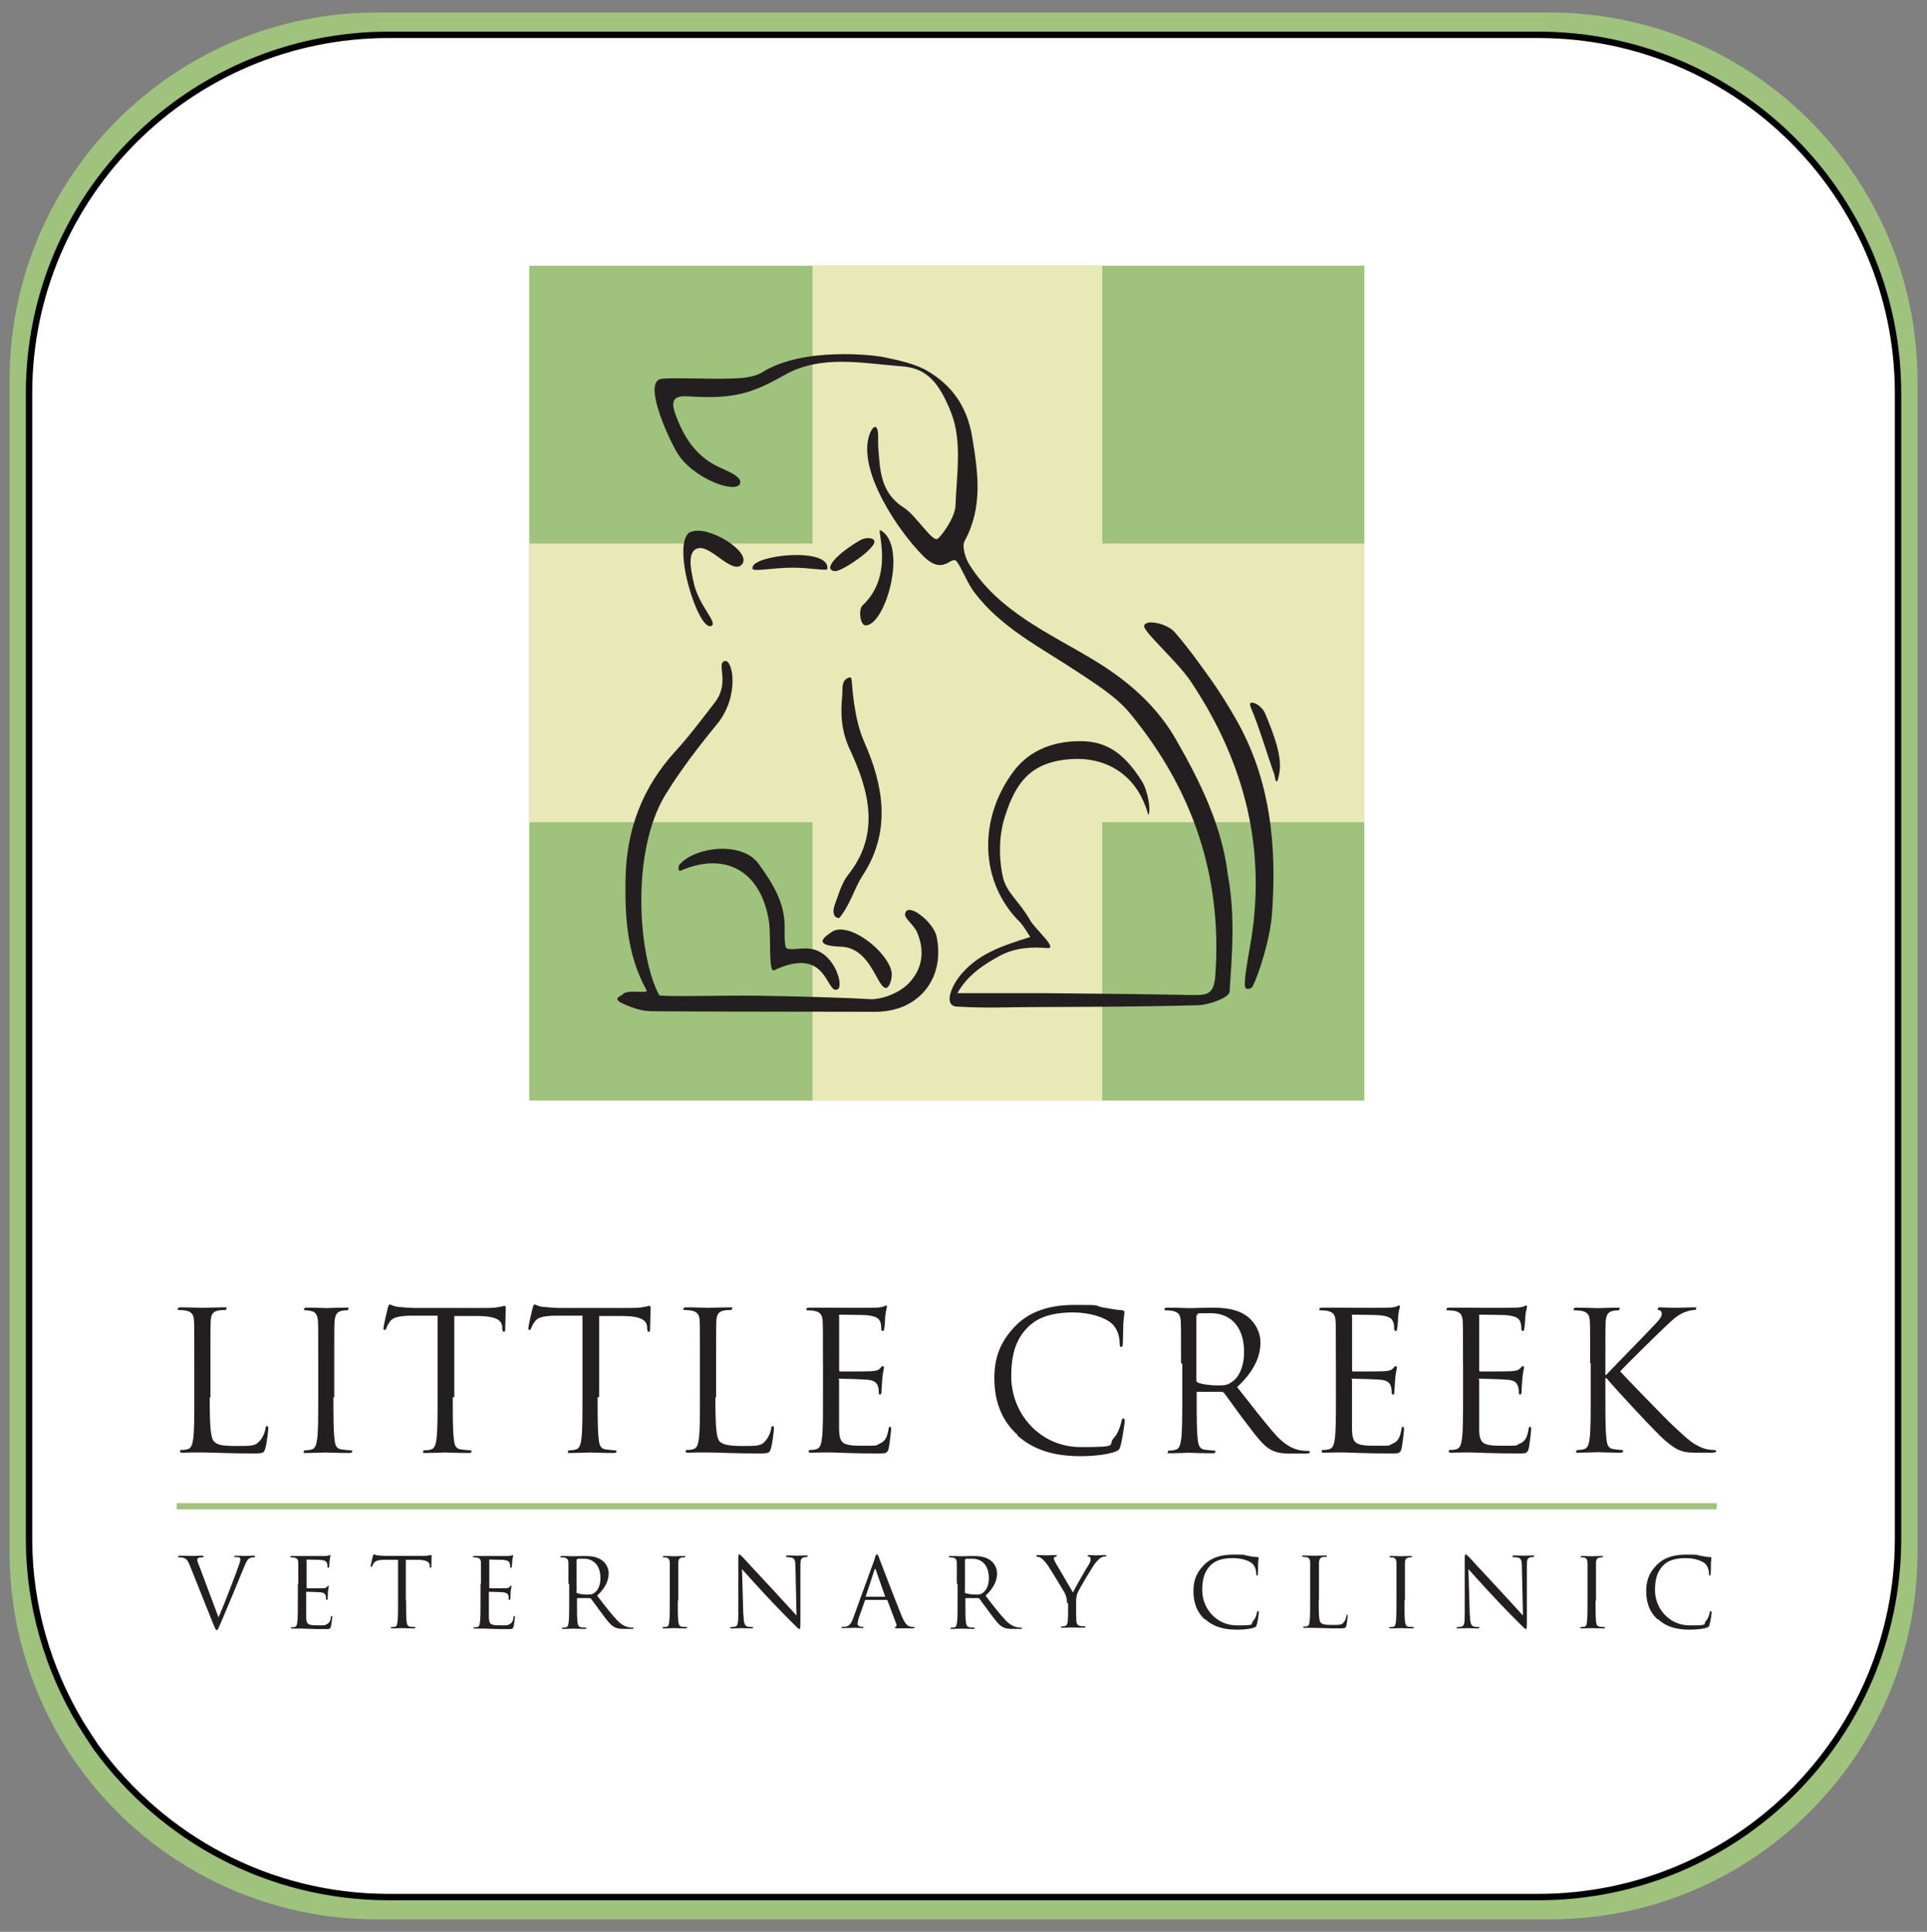 <?xml version="1.0" encoding="UTF-8"?>
<svg id="Layer_2" data-name="Layer 2" xmlns="http://www.w3.org/2000/svg" version="1.1" viewBox="0 0 302.09 302.91">
  <rect x="0" y="0" width="302.09" height="302.91" fill="#808080" stroke="none"/>
  <defs>
    <style>
      .cls-1 {
        fill: #e8e9b7;
      }

      .cls-1, .cls-2, .cls-3, .cls-4 {
        stroke-width: 0px;
      }

      .cls-5 {
        fill: #fff;
        stroke: #000;
        stroke-miterlimit: 10;
      }

      .cls-2 {
        fill: #231f20;
      }

      .cls-3 {
        fill: #a2c27e;
      }

      .cls-4 {
        fill: #9fc27c;
      }
    </style>
  </defs>
  <path class="cls-4" d="M242.9,1.96H59.1C27.3,1.96,1.5,27.76,1.5,59.56v183.9c0,10.9,3.1,21,8.3,29.7.8,1.3,1.6,2.6,2.5,3.8,10.4,14.5,27.5,24,46.8,24h183.9c31.8,0,57.6-25.8,57.6-57.6V59.56c-.1-31.8-25.9-57.6-57.7-57.6Z"/>
  <path class="cls-5" d="M241.15,5.46H60.95C29.85,5.46,4.55,30.66,4.55,61.66v179.6c0,10.6,3,20.5,8.1,29,.8,1.3,1.6,2.5,2.4,3.7,10.3,14.2,27,23.5,45.9,23.5h180.2c31.2,0,56.4-25.2,56.4-56.2V61.66c0-31-25.3-56.2-56.4-56.2Z"/>
  <g>
    <g>
      <rect class="cls-4" x="82.97" y="41.66" width="130.91" height="130.91"/>
      <g>
        <rect class="cls-1" x="127.37" y="41.66" width="45.42" height="130.91"/>
        <rect class="cls-1" x="82.97" y="85.23" width="130.91" height="43.69"/>
      </g>
    </g>
    <g>
      <path class="cls-2" d="M150.04,157.85c-2.1-.13-.97-2.94.21-4.54,2.78-3.7,6.81-5,11.27-6.39-.59-.88-1.01-1.64-1.6-2.31-6.27-6.14-6.69-16.06-1.05-23.63,2.65-3.57,6.77-4.92,11.1-4.75,4.16.17,6.73,2.61,9.04,6.27.93,1.47,1.47,4.58,1.01,5.3-1.93-7.06-7.44-9-11.69-8.79-6.6.29-9.04,3.53-10.77,8.96-.97,2.94-1.01,6.52-.34,9.55.55,2.48,2.65,3.87,4.29,6.81.76,1.35,4.46,4.5,2.65,4.33-2.35-.21-5.05-.08-7.44,1.22s-5,2.94-6.64,5.85h13.71c7.7.08,15.35.13,23,.29,2.4.04,3.53,0,3.74-3.15,1.09-15.52-3.57-29.1-13.37-41-2.19-2.65-5.34-4.58-8.24-6.52-5.68-3.78-11.94-6.85-16.19-12.49-1.09-1.43-1.98-3.83-2.73-4.79-.88-1.14-2.02,2.35-5.26-.88-3.95-3.95-10.34-13.41-8.45-19.01.13-.38.67-1.6,1.09-1.14s.25,2.06.29,2.9c.29,3.62.25,7.28,4.04,9.67,1.89,1.22,4.46,5.42,5.26,4.88.59-.38,2.73-3.28,2.82-5.17.17-4.88,1.09-10.18-.71-14.68s-3.7-6.9-7.61-7.19c-6.18-.46-12.74-1.93-18.55,1.39-4.84,2.73-7.74,3.78-14.84,3.32-1.89-.13-3.15.13-2.23,2.69,1.3,3.62,3.15,6.6,6.73,8.33,1.22.59,3.78,1.51,3.45,2.61-.59,1.77-7.61-.8-9.97-4.96-1.93-3.45-5.17-11.14-2.31-11.44,2.1-.21,7.23.08,10.93-.04,1.64-.04,3.53-.17,4.88-1.01,6.35-3.95,17.28-2.69,18.92-2.35,2.35.5,4.92,1.01,6.94,2.19,3.83,2.27,6.18,5.55,6.98,10.3.93,5.64,1.72,11.02-1.18,16.36-.46.88.13,2.73.8,3.78,4.63,7.28,12.36,10.6,19.39,14.84,5.3,3.2,9.88,7.11,12.99,12.57,3.78,6.6,7.15,13.46,8.07,21.03,1.22,6.77.67,12.45.29,18.42-.04.97-3.2,2.06-4.88,2.14-9.17.25-17.16.25-26.32.29-3.53,0-6.6.21-11.56-.08l.04.04Z"/>
      <path class="cls-2" d="M103.24,156c.21.38,9.76.04,15.77.13,5.05.08,12.36.25,17.66.55,2.06-.08,4.54-1.14,5.89-2.61,1.93-2.06,2.52-4.79,1.22-7.86-.42-1.05-1.93-2.19-1.89-2.78.08-2.23,4.37.97,4.92,3.36,1.39,6.35-2.52,11.86-9.63,11.86-11.27-.04-22.54,0-33.81-.08-1.98,0-2.86,0-5.3-1.01s-.71-1.35-.5-1.6c.76-.97,4.16,0,3.78-.71-3.07-5.55-3.41-11.56-3.28-17.66.17-7.57,2.65-14.13,7.78-19.76,2.23-2.44,4.21-5.09,6.22-7.7,2.44-3.15.13-6.18,1.56-6.48,1.26-.29,2.35,5.47-1.18,9.84-2.9,3.53-5.68,7.15-8.07,11.02-5.68,9.21-4.21,25.78-1.05,31.5h-.08Z"/>
      <path class="cls-2" d="M179.35,98.18c.17-1.18,3.62-.42,4.79.93,2.14,2.44,4.04,5.13,5.93,7.78,1.3,1.85,2.48,3.78,3.62,5.76,5.51,9.55,6.48,19.97,5.72,30.61-.29,3.99-2.02,9.34-3.03,11.4-.21.38-.93.59-1.14.21-.34-.67.34-4.29.71-6.39,2.73-15.14-.8-28.93-9.25-41.59-2.06-3.11-7.44-7.82-7.32-8.7h-.04Z"/>
      <path class="cls-2" d="M131.33,155.12c-1.89.97-1.43-6.98-9.97-2.99-.97.46-.42-5.3-.84-7.82-1.3-7.82-6.9-10.81-13.84-7.78-.38.17-.34-.67-.21-.88,2.19-2.78,9.76-3.91,12.45-.21,2.1,2.9,3.99,5.89,4.08,9.5,0,1.3-.04,3.07.21,3.62s2.1.08,3.41.17c4.12.17,5.72,5.85,4.71,6.39Z"/>
      <path class="cls-2" d="M133.51,106.59c.08.63.29,6.01,1.98,9.76,2.99,6.77,4.29,13.92-.21,20.86-1.39,2.1-1.81,4.29-3.62,6.64-.17.21-.63,0-.76-.17-.55-.76,0-1.89.29-2.73.46-1.35.97-2.78,1.81-3.83,5.05-6.39,3.24-13.16.21-19.64-1.3-2.82-1.47-5.42-1.18-8.37.08-.88-.13-2.14.63-2.65s.8-.13.84.17v-.04Z"/>
      <path class="cls-2" d="M108.32,83.42c2.52-1.18,9.42,2.99,8.07,4.96s-4.75-2.69-6.77-2.44-1.35,3.41-.8,5.72c.84,3.36,3.57,5.85,2.78,6.43-1.98,1.47-6.64-13.12-3.32-14.72l.04.04Z"/>
      <path class="cls-2" d="M139.02,154.87c-1.43.55-2.31-6.27-7.19-6.43s-2.23-1.77-1.43-2.31c2.61-1.77,8.79,3.03,9.38,6.31.13.76-.25,2.23-.76,2.44Z"/>
      <path class="cls-2" d="M138.01,83.13c4.37,2.35.84,14.93-2.31,14.93-.88,0-1.14-2.52-.5-3.11,5.13-4.75,2.14-12.15,2.82-11.82Z"/>
      <path class="cls-2" d="M196.05,110.8c-.55-1.22,1.6-.55,2.31,1.14,1.35,3.24,2.69,6.73,2.19,9.34s-.67.46-.8.08c-1.05-2.9-2.44-7.65-3.7-10.51v-.04Z"/>
      <path class="cls-2" d="M129.69,89.22c-.04.34-2.69-.21-5.47-.21s-6.06.63-6.22.21c-.8-2.14,12.2-3.62,11.69,0Z"/>
      <path class="cls-2" d="M130.91,89.56c-2.06-.21.34-2.78,3.99-4.88.5-.29,1.81-.55,2.14.08.59,1.05-5.13,4.92-6.14,4.79h0Z"/>
    </g>
  </g>
  <g>
    <g>
      <path class="cls-2" d="M32.88,219.12c0,4.46.13,6.35.67,6.9s1.26.71,3.62.71,2.94,0,3.66-.93c.38-.46.71-1.22.8-1.81,0-.25.08-.38.25-.38s.17.13.17.46-.21,2.14-.46,3.03c-.21.71-.29.8-1.89.8s-3.74-.04-5-.08-2.19-.08-3.07-.08h-1.22c-.59,0-1.26.04-1.72.04s-.46-.04-.46-.25.04-.17.25-.17c.25,0,.63-.04.93-.13.59-.13.76-.8.88-1.64.17-1.26.17-3.66.17-6.56v-5.3c0-4.71,0-5.55-.04-6.52-.04-1.01-.29-1.51-1.3-1.72-.25-.04-.76-.08-1.01-.08s-.25-.04-.25-.17c0-.17.17-.25.46-.25,1.35,0,3.28.08,3.41.08s2.35-.08,3.28-.08.46.04.46.25-.13.17-.25.17c-.21,0-.63,0-1.01.08-.88.17-1.14.67-1.18,1.72-.04.97-.04,1.81-.04,6.52v5.38h-.08Z"/>
      <path class="cls-2" d="M52.27,219.08c0,2.9,0,5.3.17,6.56.08.88.25,1.56,1.18,1.64.42.04,1.09.13,1.35.13s.25.08.25.17c0,.17-.17.25-.46.25-1.64,0-3.57-.08-3.7-.08s-2.06.08-2.94.08-.46-.04-.46-.25.04-.17.25-.17c.25,0,.63-.04.93-.13.59-.13.76-.8.88-1.64.17-1.26.17-3.66.17-6.56v-5.3c0-4.71,0-5.55-.04-6.52-.04-1.01-.38-1.56-1.01-1.68-.34-.08-.71-.13-.93-.13s-.25-.04-.25-.17c0-.17.17-.25.46-.25,1.01,0,2.9.08,3.07.08s2.06-.08,2.94-.08.46.04.46.25-.13.17-.25.17c-.21,0-.38,0-.76.08-.8.17-1.05.67-1.14,1.72-.04.97-.04,1.81-.04,6.52v5.3h-.13Z"/>
      <path class="cls-2" d="M70.98,219.08c0,2.9,0,5.3.17,6.56.08.88.25,1.56,1.18,1.64.42.04,1.09.13,1.35.13s.25.08.25.17c0,.17-.17.25-.46.25-1.64,0-3.57-.08-3.7-.08s-2.06.08-2.94.08-.46-.04-.46-.25.04-.17.25-.17c.25,0,.63-.04.93-.13.59-.13.76-.8.88-1.64.17-1.26.17-3.66.17-6.56v-12.78h-4.46c-1.85.08-2.61.29-3.07,1.01-.34.5-.42.71-.5.93-.08.25-.17.29-.29.29s-.17-.08-.17-.25c0-.29.59-2.9.67-3.15.04-.17.17-.59.29-.59.21,0,.5.29,1.35.38.88.08,2.02.17,2.4.17h11.31c.97,0,1.64-.04,2.14-.17.46-.04.71-.17.84-.17s.17.17.17.38c0,.93-.08,2.99-.08,3.32s-.08.38-.21.38-.21-.08-.25-.5v-.34c-.13-.93-.84-1.6-3.74-1.64h-3.78s0,12.7,0,12.7l-.21.04Z"/>
      <path class="cls-2" d="M93.69,219.08c0,2.9,0,5.3.17,6.56.08.88.25,1.56,1.18,1.64.42.04,1.09.13,1.35.13s.25.08.25.17c0,.17-.17.25-.46.25-1.64,0-3.57-.08-3.7-.08s-2.06.08-2.94.08-.46-.04-.46-.25.04-.17.25-.17c.25,0,.63-.04.93-.13.59-.13.76-.8.88-1.64.17-1.26.17-3.66.17-6.56v-12.78h-4.46c-1.89.08-2.61.29-3.07,1.01-.34.5-.42.71-.5.93-.08.25-.17.29-.29.29s-.17-.08-.17-.25c0-.29.59-2.9.67-3.15.04-.17.17-.59.29-.59.21,0,.5.29,1.35.38.88.08,2.02.17,2.4.17h11.31c.97,0,1.64-.04,2.14-.17.46-.04.71-.17.84-.17s.17.17.17.38c0,.93-.08,2.99-.08,3.32s-.08.38-.21.38-.21-.08-.25-.5v-.34c-.13-.93-.84-1.6-3.74-1.64h-3.78s0,12.7,0,12.7l-.21.04Z"/>
      <path class="cls-2" d="M112.15,219.12c0,4.46.13,6.35.67,6.9.46.46,1.26.71,3.62.71s2.94,0,3.66-.93c.38-.46.71-1.22.8-1.81,0-.25.08-.38.25-.38s.17.13.17.46-.21,2.14-.46,3.03c-.21.71-.29.8-1.89.8s-3.74-.04-5-.08-2.19-.08-3.07-.08h-1.22c-.59,0-1.26.04-1.72.04s-.46-.04-.46-.25.04-.17.25-.17c.25,0,.63-.04.93-.13.59-.13.76-.8.88-1.64.17-1.26.17-3.66.17-6.56v-5.3c0-4.71,0-5.55-.04-6.52-.04-1.01-.29-1.51-1.3-1.72-.25-.04-.76-.08-1.01-.08s-.25-.04-.25-.17c0-.17.17-.25.46-.25,1.35,0,3.28.08,3.41.08s2.35-.08,3.28-.08.46.04.46.25-.13.17-.25.17c-.21,0-.63,0-1.01.08-.88.17-1.14.67-1.18,1.72-.04.97-.04,1.81-.04,6.52v5.38h-.08Z"/>
      <path class="cls-2" d="M129.01,213.78c0-4.71,0-5.55-.04-6.52-.04-1.01-.29-1.51-1.3-1.72-.25-.04-.76-.08-1.01-.08s-.25-.04-.25-.17c0-.17.17-.25.46-.25h3.41c.21.04,6.22.04,6.9,0,.59,0,1.05-.08,1.3-.17.17,0,.25-.17.42-.17s.13.13.13.25-.17.59-.25,1.43c0,.29-.08,1.64-.17,1.98,0,.17-.08.34-.21.34-.17,0-.25-.17-.25-.38s0-.71-.17-1.09c-.21-.46-.5-.84-2.14-1.01-.5-.04-3.78-.08-4.12-.08s-.17.08-.17.29v8.33c0,.21,0,.29.17.29.38,0,4.12,0,4.79-.04.71-.04,1.14-.13,1.43-.42.21-.25.34-.38.46-.38s.17.04.17.25-.17.71-.25,1.68c-.04.59-.13,1.72-.13,1.93s0,.59-.21.59-.21-.13-.21-.25c0-.29,0-.59-.13-1.01s-.38-.93-1.56-1.05c-.8-.08-3.78-.17-4.33-.17s-.21.08-.21.21v7.82c.08,2.1.55,2.48,3.49,2.48s2.1,0,2.9-.34,1.14-.93,1.35-2.19c.04-.34.13-.46.25-.46s.17.25.17.46-.25,2.31-.38,2.94c-.21.8-.46.8-1.64.8-2.27,0-3.91-.04-5.09-.08s-1.89-.08-2.35-.08h-1.22c-.59,0-1.3.04-1.77.04s-.46-.04-.46-.25.04-.17.25-.17c.25,0,.63-.04.93-.13.59-.13.76-.8.88-1.64.17-1.26.17-3.66.17-6.56v-5.3.04Z"/>
      <path class="cls-2" d="M159.54,225.01c-2.94-2.61-3.66-6.06-3.66-8.92s.71-5.55,3.36-8.24c1.81-1.81,4.54-3.24,9.21-3.24s2.9.08,4.37.38c1.14.21,2.1.38,3.07.46.34,0,.38.17.38.34s-.08.59-.17,1.68c-.04,1.01-.04,2.65-.08,3.11,0,.46-.08.63-.25.63s-.25-.21-.25-.63c0-1.18-.46-2.4-1.26-3.07-1.05-.93-3.36-1.72-6.06-1.72-3.99,0-5.89,1.18-6.94,2.19-2.19,2.1-2.73,4.79-2.73,7.86,0,5.76,4.46,11.06,10.89,11.06s4.04-.25,5.26-1.51c.63-.67,1.01-1.98,1.14-2.52.04-.34.13-.46.29-.46s.21.21.21.46c0,.21-.38,2.82-.67,3.87-.17.59-.25.63-.8.88-1.22.46-3.49.71-5.42.71-4.54,0-7.57-1.14-9.97-3.28l.08-.04Z"/>
      <path class="cls-2" d="M185.15,213.78c0-4.71,0-5.55-.04-6.52-.04-1.01-.29-1.51-1.3-1.72-.25-.04-.76-.08-1.01-.08s-.25-.04-.25-.17c0-.17.17-.25.46-.25,1.35,0,3.28.08,3.41.08.34,0,2.61-.08,3.57-.08,1.89,0,3.91.17,5.51,1.35.76.55,2.1,2.02,2.1,4.12s-.93,4.46-3.66,6.98c2.48,3.15,4.54,5.85,6.27,7.74,1.64,1.72,2.94,2.06,3.7,2.19.59.08,1.01.08,1.18.08s.25.08.25.17c0,.17-.17.25-.71.25h-2.14c-1.68,0-2.44-.17-3.24-.59-1.3-.71-2.35-2.19-4.08-4.46-1.26-1.64-2.69-3.7-3.28-4.46-.13-.13-.21-.17-.38-.17h-3.7c-.17-.04-.21,0-.21.17v.71c0,2.9,0,5.3.17,6.56.08.88.25,1.56,1.18,1.64.42.04,1.09.13,1.35.13s.25.08.25.17c0,.17-.17.25-.46.25-1.64,0-3.57-.08-3.7-.08s-1.93.08-2.82.08-.46-.04-.46-.25.04-.17.25-.17c.25,0,.63-.04.93-.13.59-.13.76-.8.88-1.64.17-1.26.17-3.66.17-6.56v-5.3l-.17-.04ZM187.55,216.39c0,.17.04.25.21.38.46.25,1.85.46,3.15.46s1.56-.08,2.27-.59c1.05-.71,1.85-2.35,1.85-4.67,0-3.78-1.98-6.06-5.21-6.06s-1.72.08-2.02.17c-.17.04-.25.17-.25.38v9.92Z"/>
      <path class="cls-2" d="M209.42,213.78c0-4.71,0-5.55-.04-6.52-.04-1.01-.29-1.51-1.3-1.72-.25-.04-.76-.08-1.01-.08s-.25-.04-.25-.17c0-.17.17-.25.46-.25h3.41c.21.04,6.22.04,6.9,0,.59,0,1.05-.08,1.3-.17.17,0,.25-.17.42-.17s.13.13.13.25-.17.59-.25,1.43c0,.29-.08,1.64-.17,1.98,0,.17-.08.34-.21.34-.17,0-.25-.17-.25-.38s0-.71-.17-1.09c-.21-.46-.5-.84-2.14-1.01-.5-.04-3.78-.08-4.12-.08s-.17.08-.17.29v8.33c0,.21,0,.29.17.29.38,0,4.12,0,4.79-.04.71-.04,1.14-.13,1.43-.42.21-.25.34-.38.46-.38s.17.04.17.25-.17.71-.25,1.68c-.04.59-.13,1.72-.13,1.93s0,.59-.21.59-.21-.13-.21-.25c0-.29,0-.59-.13-1.01s-.38-.93-1.56-1.05c-.8-.08-3.78-.17-4.33-.17s-.21.08-.21.21v7.82c.08,2.1.55,2.48,3.49,2.48s2.1,0,2.9-.34,1.14-.93,1.35-2.19c.04-.34.13-.46.25-.46s.17.25.17.46-.25,2.31-.38,2.94c-.21.8-.46.8-1.64.8-2.27,0-3.91-.04-5.09-.08-1.18-.04-1.89-.08-2.35-.08h-1.22c-.59,0-1.3.04-1.77.04s-.46-.04-.46-.25.04-.17.25-.17c.25,0,.63-.04.93-.13.59-.13.76-.8.88-1.64.17-1.26.17-3.66.17-6.56v-5.3.04Z"/>
      <path class="cls-2" d="M229.35,213.78c0-4.71,0-5.55-.04-6.52-.04-1.01-.29-1.51-1.3-1.72-.25-.04-.76-.08-1.01-.08s-.25-.04-.25-.17c0-.17.17-.25.46-.25h3.41c.21.04,6.22.04,6.9,0,.59,0,1.05-.08,1.3-.17.17,0,.25-.17.42-.17s.13.13.13.25-.17.59-.25,1.43c0,.29-.08,1.64-.17,1.98,0,.17-.08.34-.21.34-.17,0-.25-.17-.25-.38s0-.71-.17-1.09c-.21-.46-.5-.84-2.14-1.01-.5-.04-3.78-.08-4.12-.08s-.17.08-.17.29v8.33c0,.21,0,.29.17.29.38,0,4.12,0,4.79-.04.71-.04,1.14-.13,1.43-.42.21-.25.34-.38.46-.38s.17.04.17.25-.17.71-.25,1.68c-.04.59-.13,1.72-.13,1.93s0,.59-.21.59-.21-.13-.21-.25c0-.29,0-.59-.13-1.01s-.38-.93-1.56-1.05c-.8-.08-3.78-.17-4.33-.17s-.21.08-.21.21v7.82c.08,2.1.55,2.48,3.49,2.48s2.1,0,2.9-.34,1.14-.93,1.35-2.19c.04-.34.13-.46.25-.46s.17.25.17.46-.25,2.31-.38,2.94c-.21.8-.46.8-1.64.8-2.27,0-3.91-.04-5.09-.08-1.18-.04-1.89-.08-2.35-.08h-1.22c-.59,0-1.3.04-1.77.04s-.46-.04-.46-.25.04-.17.25-.17c.25,0,.63-.04.93-.13.59-.13.76-.8.88-1.64.17-1.26.17-3.66.17-6.56v-5.3.04Z"/>
      <path class="cls-2" d="M249.28,213.78c0-4.71,0-5.55-.04-6.52-.04-1.01-.29-1.51-1.3-1.72-.25-.04-.76-.08-1.01-.08s-.25-.04-.25-.17c0-.17.17-.25.46-.25,1.35,0,3.15.08,3.32.08.25,0,2.02-.08,2.94-.08s.46.04.46.25-.13.17-.25.17c-.21,0-.38,0-.76.08-.8.17-1.05.67-1.14,1.72-.04.97-.04,1.81-.04,6.52v1.81h.13c.5-.59,5.97-6.14,7.06-7.32.84-.88,1.64-1.64,1.64-2.19s-.17-.55-.38-.63c-.17-.04-.25-.13-.25-.25s.17-.21.38-.21c.59,0,1.56.08,2.27.08s2.14-.08,2.9-.08.46.04.46.21-.04.21-.29.21c-.46,0-1.09.17-1.68.42-1.22.55-1.89,1.3-3.28,2.61-.76.71-6.01,5.85-6.64,6.6.8.88,7.06,7.36,8.28,8.49,2.52,2.35,3.03,2.82,4.5,3.45.8.34,1.64.38,1.89.38s.38.04.38.17-.17.25-.67.25h-1.56c-.84,0-1.43,0-2.1-.04-1.6-.17-2.35-.8-3.66-1.85-1.35-1.14-7.74-8.03-9.21-9.8h-.17v2.94c0,2.9,0,5.3.17,6.56.08.88.25,1.56,1.18,1.64.42.04.93.13,1.18.13s.25.08.25.17c0,.17-.17.25-.46.25-1.47,0-3.24-.08-3.49-.08s-1.98.08-2.9.08-.46-.04-.46-.25.04-.17.25-.17c.25,0,.63-.04.93-.13.59-.13.76-.8.88-1.64.17-1.26.17-3.66.17-6.56v-5.3l-.08.04Z"/>
    </g>
    <g>
      <path class="cls-2" d="M34.31,253.48c.88-2.02,2.9-7.28,3.24-8.37.08-.21.13-.42.13-.59s-.04-.25-.21-.34c-.17-.04-.42-.04-.59-.04s-.17,0-.17-.08.08-.13.34-.13c.59,0,1.3.04,1.47.04s.76-.04,1.18-.04.25,0,.25.13-.04.13-.17.13-.42,0-.71.17c-.21.13-.42.38-.84,1.43-.17.42-.93,2.23-1.68,4.08-.93,2.19-1.6,3.83-1.93,4.58-.42.93-.46,1.14-.63,1.14s-.25-.21-.55-.93l-3.7-9.25c-.34-.84-.55-1.01-1.09-1.18-.21-.04-.46-.04-.59-.04s-.13-.04-.13-.13.17-.13.38-.13c.71,0,1.6.04,1.77.04s.84-.04,1.39-.04.42,0,.42.13-.04.13-.17.13c-.17,0-.42,0-.59.08s-.21.21-.21.29c0,.21.17.67.42,1.26l2.9,7.74.08-.08Z"/>
      <path class="cls-2" d="M46.76,248.31v-3.24c0-.5-.17-.76-.63-.84-.13,0-.38-.04-.5-.04s-.13,0-.13-.08.08-.13.25-.13h5.17c.29,0,.55-.04.63-.08.08,0,.13-.08.21-.08s.04.04.04.13-.08.29-.13.71c0,.17-.04.8-.08,1.01,0,.08-.04.17-.13.17s-.13-.08-.13-.21,0-.38-.08-.55c-.13-.25-.25-.42-1.05-.5-.25,0-1.89-.04-2.06-.04s-.08.04-.08.17v4.16c0,.13,0,.17.08.17h2.4c.38,0,.59-.04.71-.21.13-.13.17-.21.21-.21s.08,0,.08.13-.08.34-.13.84c0,.29-.04.84-.04.97s0,.29-.13.29-.13-.04-.13-.13c0-.17,0-.29-.04-.5s-.21-.46-.8-.55c-.42-.04-1.89-.08-2.14-.08s-.13.04-.13.13v3.91c.04,1.05.25,1.22,1.77,1.22s1.05,0,1.43-.17.59-.46.67-1.09c0-.17.04-.21.13-.21s.08.13.08.21-.13,1.14-.21,1.47c-.13.38-.21.38-.8.38-1.14,0-1.98,0-2.57-.04-.59,0-.97-.04-1.18-.04h-1.47q-.25,0-.25-.13c0-.13,0-.08.13-.08s.34,0,.46-.04c.29-.04.38-.38.42-.84.08-.63.08-1.81.08-3.28v-2.65h.04Z"/>
      <path class="cls-2" d="M63.66,250.96c0,1.43,0,2.65.08,3.28.04.42.13.76.59.84.21,0,.55.04.67.04s.13.04.13.08c0,.08-.08.13-.25.13-.84,0-1.77-.04-1.85-.04s-1.01.04-1.47.04-.25,0-.25-.13,0-.08.13-.08.34,0,.46-.04c.29-.04.38-.38.42-.84.08-.63.08-1.81.08-3.28v-6.39h-2.23c-.93.04-1.3.17-1.56.5-.17.25-.21.38-.25.46-.04.13-.08.17-.17.17s-.08-.04-.08-.13c0-.17.29-1.43.34-1.56,0-.08.08-.29.17-.29.13,0,.25.17.67.17.42.04,1.01.08,1.18.08h5.64c.46,0,.84,0,1.05-.08.21,0,.38-.08.42-.08s.08.08.08.17c0,.46-.04,1.47-.04,1.64s-.04.21-.13.21-.13-.04-.13-.25v-.17c-.04-.46-.42-.8-1.85-.84h-1.89v6.35l.04.04Z"/>
      <path class="cls-2" d="M75.4,248.31v-3.24c0-.5-.17-.76-.63-.84-.13,0-.38-.04-.5-.04s-.13,0-.13-.08.08-.13.25-.13h5.17c.29,0,.55-.04.63-.08.08,0,.13-.08.21-.08s.04.04.04.13-.08.29-.13.71c0,.17-.04.8-.08,1.01,0,.08-.04.17-.13.17s-.13-.08-.13-.21,0-.38-.08-.55c-.13-.25-.25-.42-1.05-.5-.25,0-1.89-.04-2.06-.04s-.08.04-.08.17v4.16c0,.13,0,.17.08.17h2.4c.38,0,.59-.04.71-.21.13-.13.17-.21.21-.21s.08,0,.08.13-.08.34-.13.84c0,.29-.04.84-.04.97s0,.29-.13.29-.13-.04-.13-.13c0-.17,0-.29-.04-.5s-.21-.46-.8-.55c-.42-.04-1.89-.08-2.14-.08s-.13.04-.13.13v3.91c.04,1.05.25,1.22,1.77,1.22s1.05,0,1.43-.17.59-.46.67-1.09c0-.17.04-.21.13-.21s.08.13.08.21-.13,1.14-.21,1.47c-.13.38-.21.38-.8.38-1.14,0-1.98,0-2.57-.04-.59,0-.97-.04-1.18-.04h-1.47q-.25,0-.25-.13c0-.13,0-.08.13-.08s.34,0,.46-.04c.29-.04.38-.38.42-.84.08-.63.08-1.81.08-3.28v-2.65h.04Z"/>
      <path class="cls-2" d="M89.11,248.31v-3.24c0-.5-.17-.76-.63-.84-.13,0-.38-.04-.5-.04s-.13,0-.13-.08.08-.13.25-.13c.67,0,1.64.04,1.72.04.17,0,1.3-.04,1.77-.04.97,0,1.98.08,2.78.67.38.25,1.05,1.01,1.05,2.06s-.46,2.23-1.81,3.49c1.22,1.6,2.27,2.94,3.15,3.87.8.84,1.47,1.01,1.85,1.09.29.04.5.04.59.04s.13.04.13.08c0,.08-.08.13-.38.13h-1.05c-.84,0-1.22-.08-1.6-.29-.63-.34-1.18-1.09-2.02-2.23-.63-.84-1.35-1.85-1.64-2.23-.04-.04-.13-.08-.21-.08h-1.85c-.08,0-.13,0-.13.08v.38c0,1.43,0,2.65.08,3.28.04.42.13.76.59.84.21,0,.55.04.67.04s.13.04.13.08c0,.08-.08.13-.25.13-.84,0-1.77-.04-1.85-.04s-.97.04-1.43.04-.25,0-.25-.13,0-.08.13-.08.34,0,.46-.04c.29-.04.38-.38.42-.84.08-.63.08-1.81.08-3.28v-2.65l-.13-.08ZM90.33,249.61c0,.08,0,.13.13.17.21.13.93.25,1.6.25s.8-.04,1.14-.29c.55-.38.93-1.18.93-2.31,0-1.89-1.01-3.03-2.61-3.03s-.84.04-1.01.08c-.08,0-.13.08-.13.17v4.92l-.04.04Z"/>
      <path class="cls-2" d="M106.26,250.96c0,1.43,0,2.65.08,3.28.04.42.13.76.59.84.21,0,.55.04.67.04s.13.04.13.08c0,.08-.08.13-.25.13-.84,0-1.77-.04-1.85-.04s-1.01.04-1.47.04-.25,0-.25-.13,0-.08.13-.08.34,0,.46-.04c.29-.04.38-.38.42-.84.08-.63.08-1.81.08-3.28v-5.89c0-.5-.17-.76-.5-.84-.17-.04-.38-.04-.46-.04s-.13,0-.13-.08.08-.13.25-.13c.5,0,1.43.04,1.51.04s1.01-.04,1.47-.04.25,0,.25.13-.04.08-.13.08c-.13,0-.21,0-.38.04-.42.08-.55.34-.55.84v5.89h-.08Z"/>
      <path class="cls-2" d="M116.57,253.27c0,1.22.17,1.64.59,1.77.29.08.63.08.76.08s.13,0,.13.08-.08.13-.25.13c-.84,0-1.47-.04-1.6-.04s-.76.04-1.43.04-.25,0-.25-.13.04-.08.13-.08c.13,0,.38,0,.63-.08.38-.13.46-.55.46-1.93v-8.62c0-.59.04-.76.17-.76s.38.34.55.46c.21.25,2.48,2.69,4.79,5.17,1.47,1.6,3.15,3.45,3.62,3.95l-.17-7.65c0-.97-.13-1.3-.59-1.43-.25-.04-.63-.08-.76-.08s-.13-.04-.13-.13.13-.13.29-.13c.67,0,1.39.04,1.56.04s.67-.04,1.26-.04.25,0,.25.13-.04.13-.17.13-.17,0-.38.04c-.5.13-.55.42-.55,1.35v8.83c0,1.01-.04,1.05-.17,1.05s-.29-.17-1.09-.97c-.17-.17-2.35-2.35-3.95-4.08-1.77-1.89-3.45-3.78-3.95-4.33l.21,7.23h.04Z"/>
      <path class="cls-2" d="M137.13,244.31c.17-.5.25-.59.34-.59s.17.08.34.55c.21.59,2.61,6.81,3.53,9.08.55,1.35.97,1.6,1.3,1.68.21.08.46.08.59.08s.17,0,.17.08-.13.13-.29.13h-2.35c-.29,0-.46,0-.46-.13s.04-.08.13-.13c.08,0,.17-.17.08-.42l-1.39-3.7s-.04-.08-.13-.08h-3.24c-.08,0-.13.04-.17.13l-.93,2.65c-.13.38-.21.76-.21,1.01s.34.42.59.42h.17c.13,0,.17,0,.17.08s-.08.13-.21.13c-.38,0-1.01-.04-1.18-.04s-1.01.04-1.72.04-.29,0-.29-.13.04-.08.13-.08h.42c.67-.08,1.01-.67,1.26-1.43l3.41-9.38-.04.04ZM138.69,250.37c.08,0,.08-.04.04-.13l-1.43-4.08c-.08-.21-.17-.21-.21,0l-1.35,4.08c0,.08,0,.13.04.13h2.9Z"/>
      <path class="cls-2" d="M150,248.31v-3.24c0-.5-.17-.76-.63-.84-.13,0-.38-.04-.5-.04s-.13,0-.13-.08.08-.13.25-.13c.67,0,1.64.04,1.72.04.17,0,1.3-.04,1.77-.04.97,0,1.98.08,2.78.67.38.25,1.05,1.01,1.05,2.06s-.46,2.23-1.81,3.49c1.22,1.6,2.27,2.94,3.15,3.87.8.84,1.47,1.01,1.85,1.09.29.04.5.04.59.04s.13.04.13.08c0,.08-.08.13-.38.13h-1.05c-.84,0-1.22-.08-1.6-.29-.63-.34-1.18-1.09-2.02-2.23-.63-.84-1.35-1.85-1.64-2.23-.04-.04-.13-.08-.21-.08h-1.85c-.08,0-.13,0-.13.08v.38c0,1.43,0,2.65.08,3.28.04.42.13.76.59.84.21,0,.55.04.67.04s.13.04.13.08c0,.08-.08.13-.25.13-.84,0-1.77-.04-1.85-.04s-.97.04-1.43.04-.25,0-.25-.13,0-.08.13-.08.34,0,.46-.04c.29-.04.38-.38.42-.84.08-.63.08-1.81.08-3.28v-2.65l-.13-.08ZM151.22,249.61c0,.08,0,.13.13.17.21.13.93.25,1.6.25s.8-.04,1.14-.29c.55-.38.93-1.18.93-2.31,0-1.89-1.01-3.03-2.61-3.03s-.84.04-1.01.08c-.08,0-.13.08-.13.17v4.92l-.04.04Z"/>
      <path class="cls-2" d="M167.28,251.42c0-.8-.17-1.14-.34-1.6-.13-.25-2.14-3.57-2.65-4.33-.38-.55-.76-.93-1.01-1.14-.21-.17-.5-.25-.63-.25s-.17,0-.17-.13.04-.13.21-.13c.29,0,1.43.04,1.47.04s.67-.04,1.26-.04.21.04.21.13-.08.08-.21.13-.21.17-.21.25c0,.17.08.38.21.59.25.42,2.52,4.33,2.78,4.75.29-.63,2.19-3.95,2.52-4.42.21-.34.25-.59.25-.76s-.04-.38-.25-.42c-.13-.04-.21-.08-.21-.17s.08-.08.25-.08c.38,0,.88.04,1.01.04s1.18-.04,1.47-.04.21,0,.21.08-.08.13-.21.13-.46.04-.67.21c-.29.17-.46.38-.8.76-.5.59-2.61,4.16-2.86,4.79-.21.55-.21,1.01-.21,1.51v1.3c0,.25,0,.88.04,1.51,0,.42.17.76.63.84.21,0,.55.04.67.04s.13.04.13.08c0,.08-.08.13-.25.13-.84,0-1.77-.04-1.85-.04s-1.01.04-1.47.04-.25,0-.25-.13,0-.08.13-.08.34,0,.46-.04c.29-.04.42-.38.46-.84.04-.63.04-1.26.04-1.51v-1.3l-.17.08Z"/>
      <path class="cls-2" d="M188.9,253.94c-1.47-1.3-1.81-3.03-1.81-4.46s.34-2.78,1.68-4.12c.93-.93,2.27-1.6,4.58-1.6s1.43.04,2.19.17c.59.13,1.05.21,1.56.21.17,0,.21.08.21.17s-.04.29-.08.84c0,.5,0,1.35-.04,1.56,0,.21-.04.34-.13.34s-.13-.13-.13-.34c0-.59-.25-1.22-.63-1.56-.55-.46-1.68-.84-3.03-.84-2.02,0-2.94.59-3.45,1.09-1.09,1.05-1.35,2.4-1.35,3.95,0,2.86,2.23,5.51,5.42,5.51s2.02-.13,2.61-.76c.34-.34.5-1.01.55-1.26,0-.17.04-.21.17-.21s.13.13.13.21-.17,1.43-.34,1.93c-.08.29-.13.34-.38.42-.59.25-1.77.34-2.73.34-2.27,0-3.78-.55-4.96-1.64l-.04.04Z"/>
      <path class="cls-2" d="M206.73,251c0,2.23.04,3.2.34,3.45.25.25.63.34,1.81.34s1.47,0,1.81-.46c.21-.25.34-.63.38-.93,0-.13.04-.21.13-.21s.08.04.08.21-.13,1.05-.21,1.51c-.13.34-.17.42-.97.42s-1.85,0-2.52-.04c-.63,0-1.09-.04-1.56-.04h-1.47c-.21,0-.25,0-.25-.13s0-.08.13-.08.34,0,.46-.04c.29-.04.38-.38.42-.84.08-.63.08-1.81.08-3.28v-5.89c0-.5-.17-.76-.63-.84-.13,0-.38-.04-.5-.04s-.13,0-.13-.08.08-.13.25-.13c.67,0,1.64.04,1.72.04s1.18-.04,1.64-.04.25,0,.25.13-.04.08-.13.08c-.13,0-.34,0-.5.04-.42.08-.55.34-.59.84v5.93l-.04.08Z"/>
      <path class="cls-2" d="M220.18,250.96c0,1.43,0,2.65.08,3.28.04.42.13.76.59.84.21,0,.55.04.67.04s.13.04.13.08c0,.08-.08.13-.25.13-.84,0-1.77-.04-1.85-.04s-1.01.04-1.47.04-.25,0-.25-.13,0-.08.13-.08.34,0,.46-.04c.29-.04.38-.38.42-.84.08-.63.08-1.81.08-3.28v-5.89c0-.5-.17-.76-.5-.84-.17-.04-.38-.04-.46-.04s-.13,0-.13-.08.08-.13.25-.13c.5,0,1.43.04,1.51.04s1.01-.04,1.47-.04.25,0,.25.13-.04.08-.13.08c-.13,0-.21,0-.38.04-.42.08-.55.34-.55.84v5.89h-.08Z"/>
      <path class="cls-2" d="M230.45,253.27c0,1.22.17,1.64.59,1.77.29.08.63.08.76.08s.13,0,.13.08-.08.13-.25.13c-.84,0-1.47-.04-1.6-.04s-.76.04-1.43.04-.25,0-.25-.13.04-.08.13-.08c.13,0,.38,0,.63-.08.38-.13.46-.55.46-1.93v-8.62c0-.59.04-.76.17-.76s.38.34.55.46c.21.25,2.48,2.69,4.79,5.17,1.47,1.6,3.15,3.45,3.62,3.95l-.17-7.65c0-.97-.13-1.3-.59-1.43-.25-.04-.63-.08-.76-.08s-.13-.04-.13-.13.13-.13.29-.13c.67,0,1.39.04,1.56.04s.67-.04,1.26-.04.25,0,.25.13-.04.13-.17.13-.17,0-.38.04c-.5.13-.55.42-.55,1.35v8.83c0,1.01-.04,1.05-.17,1.05s-.29-.17-1.09-.97c-.17-.17-2.35-2.35-3.95-4.08-1.77-1.89-3.45-3.78-3.95-4.33l.21,7.23h.04Z"/>
      <path class="cls-2" d="M250.13,250.96c0,1.43,0,2.65.08,3.28.04.42.13.76.59.84.21,0,.55.04.67.04s.13.04.13.08c0,.08-.08.13-.25.13-.84,0-1.77-.04-1.85-.04s-1.01.04-1.47.04-.25,0-.25-.13,0-.08.13-.08.34,0,.46-.04c.29-.04.38-.38.42-.84.08-.63.08-1.81.08-3.28v-5.89c0-.5-.17-.76-.5-.84-.17-.04-.38-.04-.46-.04s-.13,0-.13-.08.08-.13.25-.13c.5,0,1.43.04,1.51.04s1.01-.04,1.47-.04.25,0,.25.13-.04.08-.13.08c-.13,0-.21,0-.38.04-.42.08-.55.34-.55.84v5.89h-.08Z"/>
      <path class="cls-2" d="M259.88,253.94c-1.47-1.3-1.81-3.03-1.81-4.46s.34-2.78,1.68-4.12c.93-.93,2.27-1.6,4.58-1.6s1.43.04,2.19.17c.59.13,1.05.21,1.56.21.17,0,.21.08.21.17s-.04.29-.08.84c0,.5,0,1.35-.04,1.56,0,.21-.04.34-.13.34s-.13-.13-.13-.34c0-.59-.25-1.22-.63-1.56-.55-.46-1.68-.84-3.03-.84-2.02,0-2.94.59-3.45,1.09-1.09,1.05-1.35,2.4-1.35,3.95,0,2.86,2.23,5.51,5.42,5.51s2.02-.13,2.61-.76c.34-.34.5-1.01.55-1.26,0-.17.04-.21.17-.21s.13.13.13.21-.17,1.43-.34,1.93c-.08.29-.13.34-.38.42-.59.25-1.77.34-2.73.34-2.27,0-3.78-.55-4.96-1.64l-.04.04Z"/>
    </g>
    <rect class="cls-3" x="27.71" y="235.69" width="241.42" height=".97"/>
  </g>
</svg>